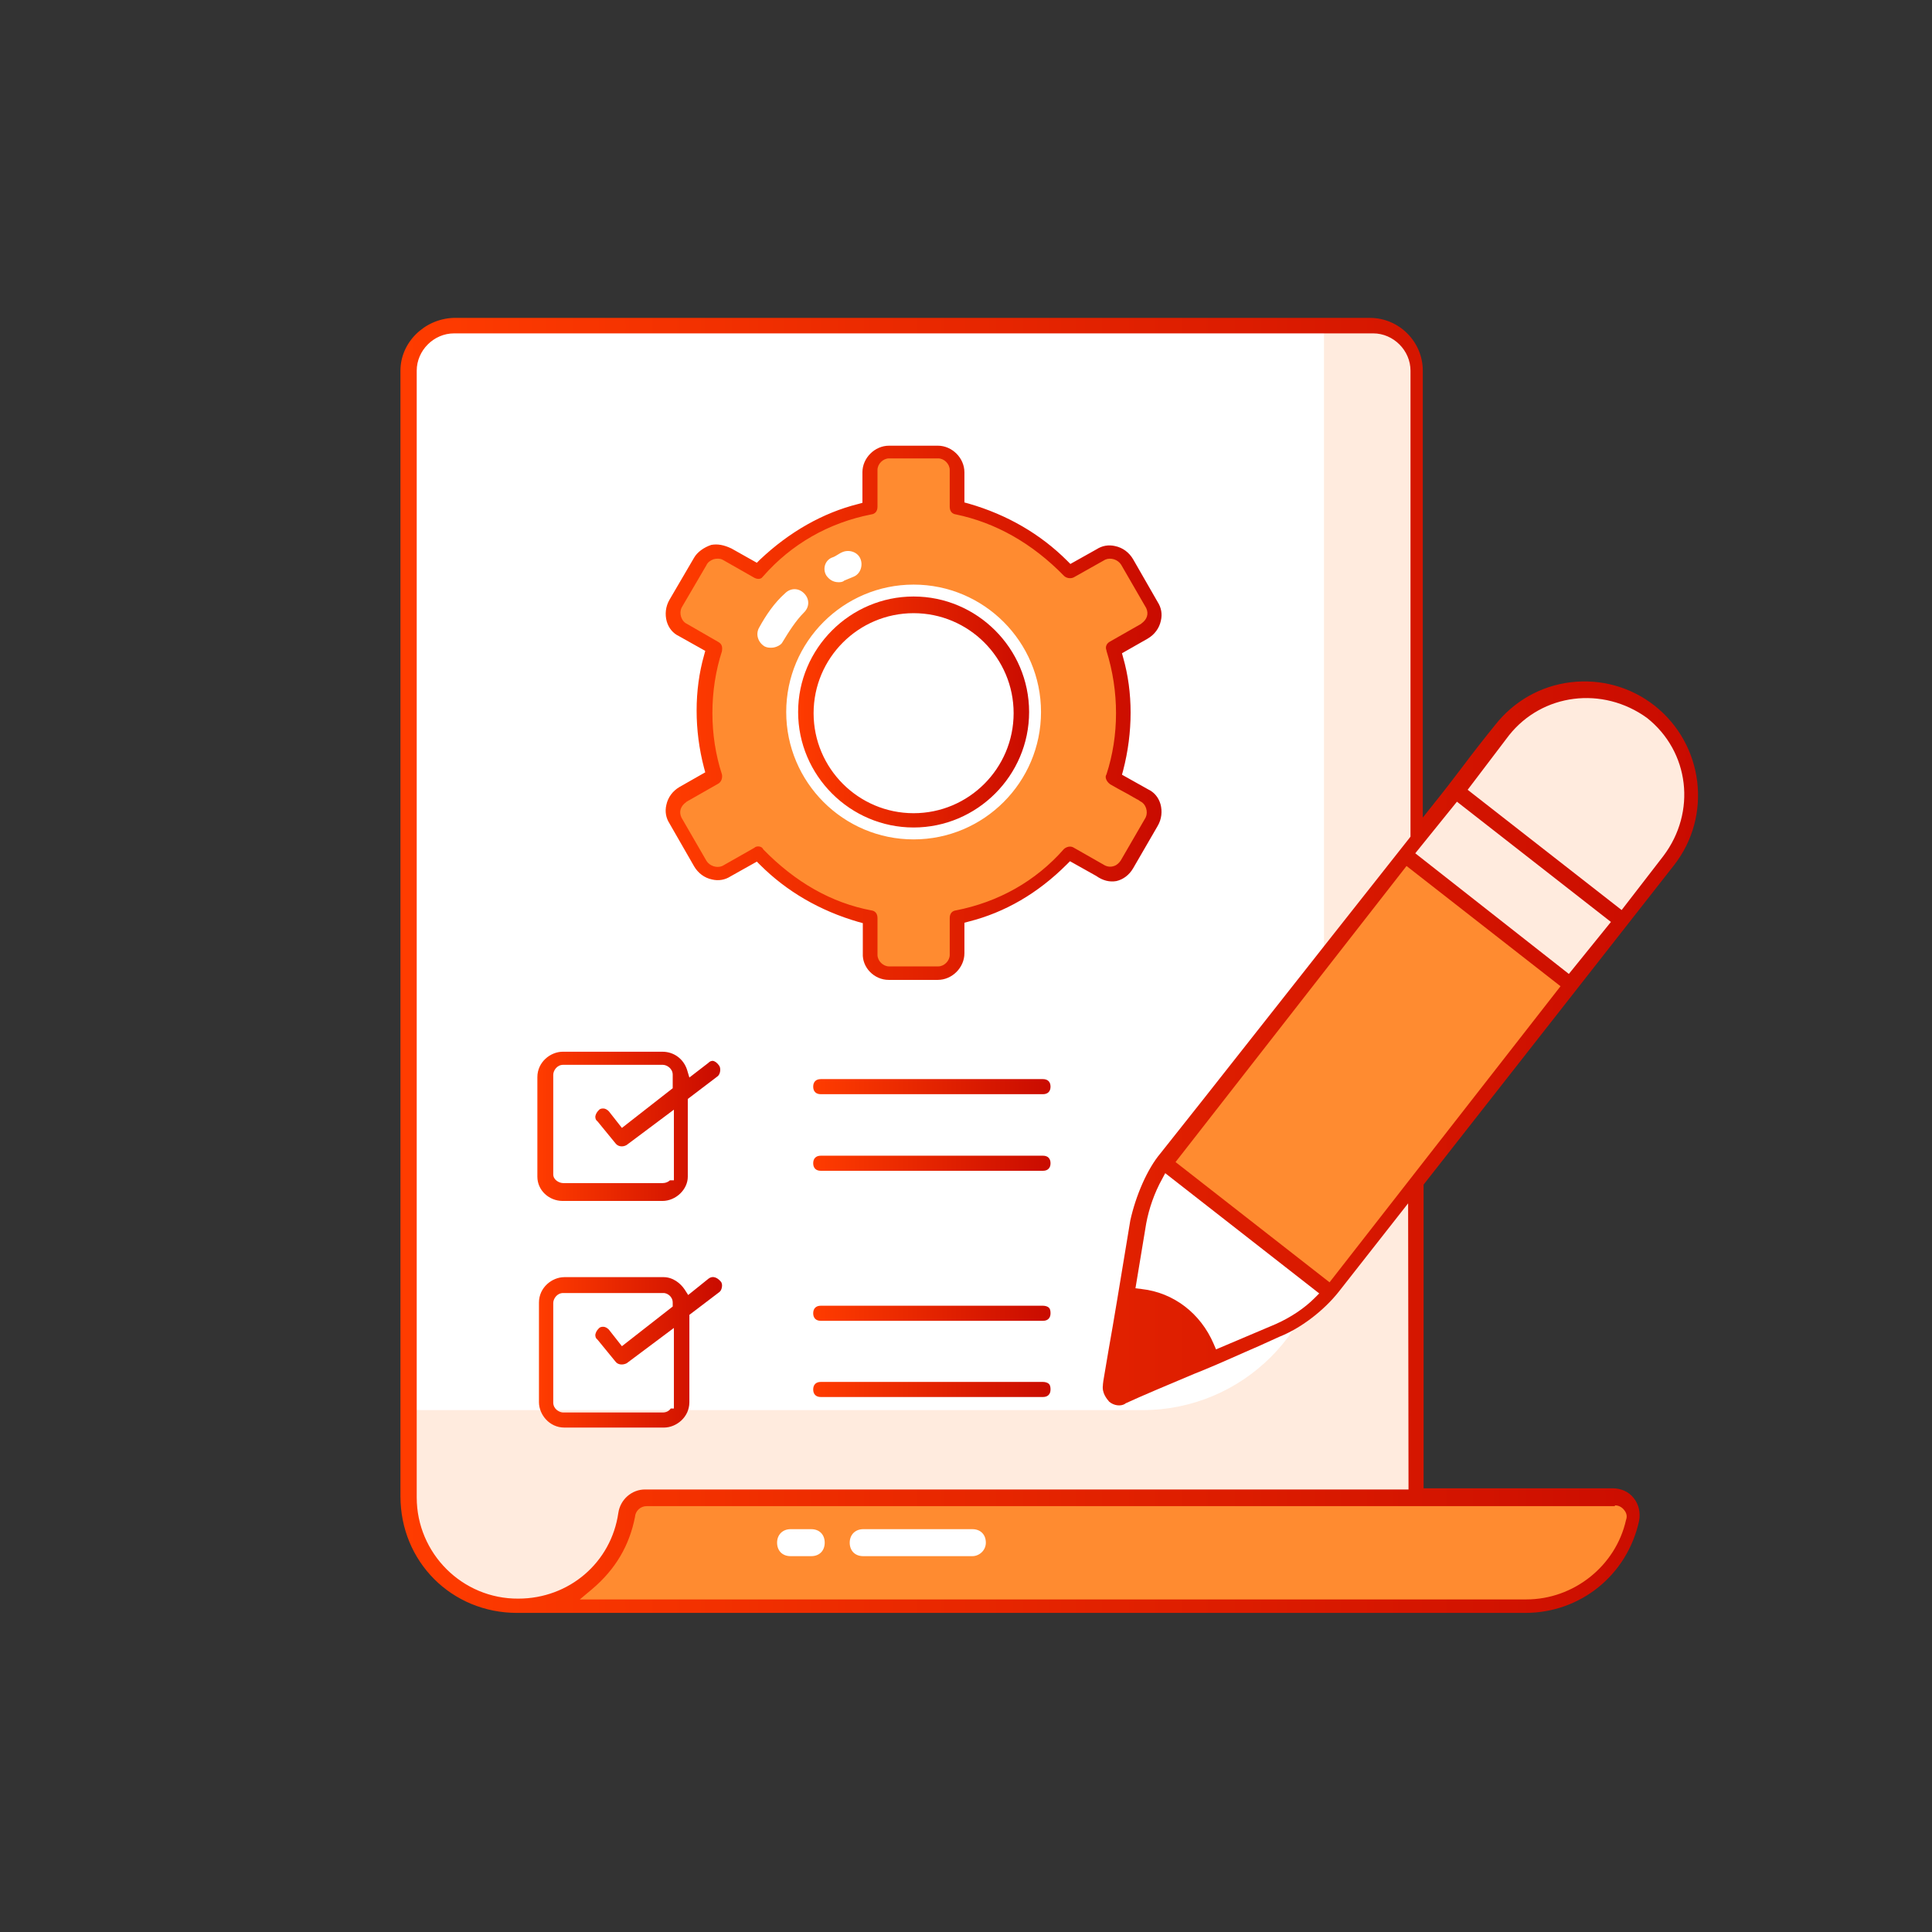 <?xml version="1.0" encoding="utf-8"?>
<!-- Generator: Adobe Illustrator 27.9.3, SVG Export Plug-In . SVG Version: 9.03 Build 53313)  -->
<svg version="1.1" id="Capa_1" xmlns="http://www.w3.org/2000/svg" xmlns:xlink="http://www.w3.org/1999/xlink" x="0px" y="0px"
	 viewBox="0 0 486.8 486.8" style="enable-background:new 0 0 486.8 486.8;" xml:space="preserve">
<rect x="0" y="0" width="486.8" height="486.8" fill="#333333" stroke="none"/>
<style type="text/css">
	.st0{fill:#FFFFFF;}
	.st1{fill:#FF8B30;}
	.st2{fill:#FFEBDE;}
	.st3{fill:#1B1B1B;}
	.st4{fill:url(#SVGID_1_);}
	.st5{fill:url(#SVGID_00000106828191796416595640000017999527926503129748_);}
	.st6{fill:url(#SVGID_00000049220266464326058900000015460098080719837867_);}
	.st7{fill:url(#SVGID_00000028314384959095308650000010762089014656726146_);}
	.st8{fill:url(#SVGID_00000027570467465673063580000005652272355989199750_);}
	.st9{fill:url(#SVGID_00000038411317830883717350000001761834512648259990_);}
	.st10{fill:url(#SVGID_00000018917916978255914390000008218280553805068720_);}
	.st11{fill:url(#SVGID_00000049208068565179797980000013155696064989915790_);}
	.st12{fill:url(#SVGID_00000147180475215877117510000005207011181314080908_);}
</style>
<g>
	<path class="st0" d="M357,93.4v311.4H130.5c-15.1,0-27.5-12.4-27.5-27.5V93.4c0-6.2,5.2-11.3,11.3-11.3H346
		C351.9,82.4,357,87.6,357,93.4z"/>
</g>
<g>
	<path class="st1" d="M288.3,200.3l-7.9-4.5c1.7-5.2,2.4-10.7,2.4-16.2s-1-11-2.4-16.2l7.9-4.5c2.4-1.4,3.1-4.5,1.7-6.9l-6.2-10.7
		c-1.4-2.4-4.5-3.1-6.9-1.7l-7.6,4.1c-7.2-8.2-17.2-13.7-28.2-16.2v-9.3c0-2.7-2.1-4.8-4.8-4.8H224c-2.7,0-4.8,2.1-4.8,4.8v9.3
		c-11,2.4-21,8.2-28.2,16.2l-7.9-4.5c-2.4-1.4-5.5-0.7-6.9,1.7l-6.2,10.7c-1.4,2.4-0.7,5.5,1.7,6.9l7.9,4.5
		c-1.7,5.2-2.4,10.7-2.4,16.2s1,11,2.4,16.2l-7.9,4.8c-2.4,1.4-3.1,4.5-1.7,6.9l6.2,10.7c1.4,2.4,4.5,3.1,6.9,1.7l7.9-4.5
		c7.2,7.9,17.2,13.7,28.2,16.2v9.3c0,2.7,2.1,4.8,4.8,4.8h12.4c2.7,0,4.8-2.1,4.8-4.8v-9.3c11-2.4,21-8.2,28.2-16.2l7.9,4.5
		c2.4,1.4,5.5,0.7,6.9-1.7l6.2-10.7C291.7,204.8,290.7,201.7,288.3,200.3z M229.8,206.8c-15.1,0-27.2-12.4-27.2-27.2
		s12.4-27.2,27.2-27.2c15.1,0,27.2,12.4,27.2,27.2S245,206.8,229.8,206.8z"/>
</g>
<g>
	<path class="st2" d="M357,93.4v311.4H130.5c-15.1,0-27.5-12.4-27.5-27.5V355c1.4,0.3,2.7,0.3,4.1,0.3h180.8
		c25.1,0,45.7-20.3,45.7-45.7V82.4h12C351.9,82.4,357,87.6,357,93.4z"/>
</g>
<g>
	<path class="st1" d="M406.9,377.3c3.1,0,5.5,2.7,4.8,5.8c-1,5.2-3.8,10-7.6,13.4c-4.8,4.8-12,7.9-19.6,7.9h-254
		c7.6,0,14.4-3.1,19.6-7.9c4.1-4.1,6.9-9.3,7.9-15.1c0.3-2.4,2.4-4.1,4.8-4.1L406.9,377.3L406.9,377.3z"/>
</g>
<g>
	<path class="st1" d="M411.3,383.2c-1,5.2-3.8,10-7.6,13.4c-4.8,4.8-11.7,7.9-19.6,7.9H130.5c7.6,0,14.4-3.1,19.6-7.9
		c0.7-0.7,1-1.4,1.7-1.7H378c7.6,0,14.4-3.1,19.6-7.9c2.7-2.7,4.8-5.8,6.2-9.6h3.1C409.9,377.3,412,380.1,411.3,383.2z"/>
</g>
<g>
	<path class="st0" d="M245,392.1h-27.5c-2.1,0-3.4-1.4-3.4-3.4s1.4-3.4,3.4-3.4H245c2.1,0,3.4,1.4,3.4,3.4S246.7,392.1,245,392.1z"
		/>
</g>
<g>
	<path class="st0" d="M204.4,392.1h-5.2c-2.1,0-3.4-1.4-3.4-3.4s1.4-3.4,3.4-3.4h5.2c2.1,0,3.4,1.4,3.4,3.4S206.5,392.1,204.4,392.1
		z"/>
</g>
<g>
	<path class="st0" d="M211.3,146.7c-1.4,0-2.4-0.7-3.1-1.7c-1-1.7-0.3-3.8,1.4-4.5c1-0.3,1.7-1,2.7-1.4c1.7-0.7,3.8,0,4.5,1.7
		s0,3.8-1.7,4.5c-0.7,0.3-1.7,0.7-2.4,1C212.3,146.7,211.6,146.7,211.3,146.7z"/>
</g>
<g>
	<path class="st0" d="M194.4,163.2c-0.7,0-1,0-1.7-0.3c-1.7-1-2.4-3.1-1.4-4.8c1.7-3.1,3.8-6.2,6.5-8.6c1.4-1.4,3.4-1.4,4.8,0
		c1.4,1.4,1.4,3.4,0,4.8c-2.1,2.1-3.8,4.8-5.5,7.6C196.8,162.5,195.5,163.2,194.4,163.2z"/>
</g>
<g>
	<path class="st1" d="M420.6,216.8L336,324.7c-3.8,4.8-8.6,8.6-14.1,10.7l-38.8,16.8c-1.7,0.7-3.8-0.7-3.4-2.7l6.9-41.6
		c1-5.8,3.4-11.3,7.2-16.2l84.6-107.9c8.9-11.7,25.8-13.7,37.5-4.5C427.5,188.6,429.5,205.5,420.6,216.8z"/>
</g>
<g>
	<path class="st0" d="M293.4,293.1c-3.1,4.5-5.5,9.6-6.2,15.1l-6.9,41.6c-0.3,1.7,1.7,3.4,3.4,2.7l38.8-16.8
		c5.2-2.1,9.6-5.5,13.1-9.6L293.4,293.1z"/>
</g>
<g>
	<path class="st2" d="M354.3,215.6l12.7-16.2l41.9,32.9l-12.7,16.2L354.3,215.6z"/>
</g>
<g>
	<path class="st2" d="M408.6,231.9l11.7-15.1c8.9-11.7,6.9-28.2-4.5-37.5c-11.3-9.3-28.2-6.9-37.5,4.5l-11.7,15.1L408.6,231.9z"/>
</g>
<path class="st3" d="M304.8,343l-21.3,9.3c-1.7,0.7-3.8-0.7-3.4-2.7l3.8-23c4.8-0.3,9.6,1,13.4,4.1C301.3,334,303.7,338.5,304.8,343
	z"/>
<linearGradient id="SVGID_1_" gradientUnits="userSpaceOnUse" x1="204.9" y1="273.8" x2="264.795" y2="273.8">
	<stop  offset="0" style="stop-color:#FF3C00"/>
	<stop  offset="1" style="stop-color:#C90B00"/>
</linearGradient>
<path class="st4" d="M262.8,271.9h-56c-1.2,0-1.9,0.7-1.9,1.9c0,1.2,0.7,1.9,1.9,1.9h56c1.2,0,1.9-0.7,1.9-1.9
	S264,271.9,262.8,271.9z"/>
<linearGradient id="SVGID_00000037685287800224082820000000163099709826418609_" gradientUnits="userSpaceOnUse" x1="204.9" y1="293.1" x2="264.795" y2="293.1">
	<stop  offset="0" style="stop-color:#FF3C00"/>
	<stop  offset="1" style="stop-color:#C90B00"/>
</linearGradient>
<path style="fill:url(#SVGID_00000037685287800224082820000000163099709826418609_);" d="M262.8,291.2h-56c-1.2,0-1.9,0.7-1.9,1.9
	c0,1.2,0.7,1.9,1.9,1.9h56c1.2,0,1.9-0.7,1.9-1.9C264.7,291.9,264,291.2,262.8,291.2z"/>
<linearGradient id="SVGID_00000105397605352841060460000012587111691444374167_" gradientUnits="userSpaceOnUse" x1="204.9" y1="330.9" x2="264.794" y2="330.9">
	<stop  offset="0" style="stop-color:#FF3C00"/>
	<stop  offset="1" style="stop-color:#C90B00"/>
</linearGradient>
<path style="fill:url(#SVGID_00000105397605352841060460000012587111691444374167_);" d="M262.8,329h-56c-1.2,0-1.9,0.7-1.9,1.9
	c0,1.2,0.7,1.9,1.9,1.9h56c1.2,0,1.9-0.7,1.9-1.9c0-0.6-0.1-1.1-0.4-1.4C264,329.2,263.4,329,262.8,329z"/>
<linearGradient id="SVGID_00000031903978217530978200000011563021267283258553_" gradientUnits="userSpaceOnUse" x1="204.9" y1="350.1" x2="264.794" y2="350.1">
	<stop  offset="0" style="stop-color:#FF3C00"/>
	<stop  offset="1" style="stop-color:#C90B00"/>
</linearGradient>
<path style="fill:url(#SVGID_00000031903978217530978200000011563021267283258553_);" d="M262.8,348.2h-56c-1.2,0-1.9,0.7-1.9,1.9
	c0,1.2,0.7,1.9,1.9,1.9h56c1.2,0,1.9-0.7,1.9-1.9c0-0.6-0.1-1.1-0.4-1.4C264,348.4,263.4,348.2,262.8,348.2z"/>
<linearGradient id="SVGID_00000114783901200345418810000006030346647314513590_" gradientUnits="userSpaceOnUse" x1="135.4" y1="283.8" x2="181.483" y2="283.8">
	<stop  offset="0" style="stop-color:#FF3C00"/>
	<stop  offset="1" style="stop-color:#C90B00"/>
</linearGradient>
<path style="fill:url(#SVGID_00000114783901200345418810000006030346647314513590_);" d="M173.1,269.5c-0.9-2.7-3.3-4.5-6.2-4.5
	h-25.1c-3.1,0-6.4,2.6-6.4,6.4v25.1c0,3.4,2.9,6.1,6.4,6.1h25.1c3.4,0,6.4-2.9,6.4-6.1v-19.6l7.5-5.7c0.7-0.5,0.9-2,0.4-2.7
	c-0.5-0.7-1-1.1-1.6-1.2c-0.3,0-0.7,0.1-1,0.4l-0.1,0.1l-4.8,3.7L173.1,269.5z M169.9,297.4h-1.1c-0.4,0.4-1.1,0.7-1.8,0.7h-25.1
	c-1,0-2.5-0.8-2.5-2.2v-25.1c0-1,0.9-2.5,2.5-2.5H167c1,0,2.5,0.9,2.5,2.5v3.4l-12.8,10l-3.3-4.2c-0.4-0.4-0.9-0.7-1.4-0.7
	c-0.5,0-0.9,0.1-1.2,0.5c-0.5,0.5-0.7,1-0.8,1.5c0,0.5,0.1,0.9,0.5,1.2l0.1,0.1l4.5,5.5c0.6,0.8,1.8,1,2.8,0.4l11.9-8.9V297.4z"/>
<linearGradient id="SVGID_00000019667257537741356140000007773570317880018072_" gradientUnits="userSpaceOnUse" x1="135.8" y1="340.736" x2="181.888" y2="340.736">
	<stop  offset="0" style="stop-color:#FF3C00"/>
	<stop  offset="1" style="stop-color:#C90B00"/>
</linearGradient>
<path style="fill:url(#SVGID_00000019667257537741356140000007773570317880018072_);" d="M142.2,321.8c-3.1,0-6.4,2.6-6.4,6.4v25.1
	c0,3.1,2.6,6.4,6.4,6.4h25.1c3.1,0,6.4-2.6,6.4-6.4v-22l7.5-5.7c0.4-0.3,0.6-0.7,0.7-1.3c0.1-0.5,0-1.1-0.3-1.4
	c-0.6-0.7-1.8-1.7-3.1-0.7l-5.1,4.1l-0.9-1.4c-1-1.5-2.9-3.1-5.3-3.1H142.2z M169.5,328.2v1l-12.8,10l-3.3-4.2
	c-0.4-0.4-0.9-0.7-1.4-0.7c-0.5,0-0.9,0.1-1.2,0.5c-0.5,0.5-0.7,1-0.8,1.5c0,0.5,0.1,0.9,0.5,1.2l0.1,0.1l4.5,5.5
	c0.6,0.8,1.8,0.9,2.8,0.4l11.9-8.9v20.3H169c-0.4,0.6-1.1,1-2,1h-25.1c-1,0-2.5-0.9-2.5-2.5v-25.1c0-1,0.9-2.5,2.5-2.5H167
	C168,325.7,169.5,326.6,169.5,328.2z"/>
<linearGradient id="SVGID_00000180338941418344417280000017544053340560690347_" gradientUnits="userSpaceOnUse" x1="167.625" y1="179.55" x2="292.775" y2="179.55">
	<stop  offset="0" style="stop-color:#FF3C00"/>
	<stop  offset="1" style="stop-color:#C90B00"/>
</linearGradient>
<path style="fill:url(#SVGID_00000180338941418344417280000017544053340560690347_);" d="M223.9,246.9h12.4c3.6,0,6.7-3.1,6.7-6.7
	v-7.7l1.1-0.3c9.1-2.3,17.4-7.1,24.7-14.4l0.8-0.8l6.6,3.7c1.7,1.2,3.4,1.6,5.1,1.3c1.7-0.4,3.2-1.5,4.2-3.2l6.2-10.7
	c1-1.7,1.2-3.7,0.7-5.5c-0.5-1.7-1.6-3-3.1-3.7l-6.6-3.7l0.3-1.1c2.5-9.6,2.5-19.7,0-28.4l-0.3-1.1l6.5-3.7c1.7-1,2.9-2.6,3.3-4.5
	c0.4-1.7,0.1-3.3-0.8-4.7l-6.2-10.8c-1-1.7-2.6-2.9-4.5-3.3c-1.7-0.4-3.3-0.1-4.7,0.8l-6.6,3.7l-0.8-0.8
	c-6.7-6.7-15.1-11.6-24.8-14.4l-1.1-0.3v-7.6c0-3.6-3.1-6.7-6.7-6.7H224c-3.6,0-6.7,3.1-6.7,6.7v7.7l-1.1,0.3
	c-8.8,2.2-17.3,7-24.7,14l-0.8,0.8l-6.4-3.6c-1.9-0.9-3.5-1.2-5.1-0.9c-1.8,0.6-3.5,1.8-4.3,3.2l-6.2,10.6c-1,1.7-1.2,3.7-0.7,5.5
	c0.5,1.7,1.6,3,3.1,3.7l6.6,3.7l-0.3,1.1c-2.5,8.8-2.5,18.9,0,28.4l0.3,1.1l-6.5,3.7c-1.7,1-2.9,2.6-3.3,4.5
	c-0.4,1.7-0.1,3.3,0.8,4.7l6.2,10.8c1,1.7,2.6,2.9,4.5,3.3c1.7,0.4,3.3,0.1,4.7-0.8l6.6-3.7l0.8,0.8c6.7,6.7,15.1,11.6,24.8,14.4
	l1.1,0.3v7.6C217.2,243.8,220.3,246.9,223.9,246.9z M192.3,214l-0.1-0.2c-0.5-0.7-1.6-0.6-2-0.3l-0.1,0.1l-8.1,4.6
	c-1.4,0.6-3.2,0-4-1.3l-6.3-10.9c-0.7-1.5-0.2-2.9,1.2-3.9l0.1-0.1l7.9-4.5c0.8-0.4,1.2-1.4,1-2.4c-3.2-9.8-3.2-21.1,0-31
	c0.2-1.3-0.1-1.9-1-2.4l-7.8-4.5c-1.5-0.7-2-2.7-1.4-4l0.1-0.2l6.2-10.6c0.3-0.7,1-1.2,1.8-1.5c0.8-0.2,1.6-0.2,2.2,0.1l0.2,0.1
	l7.9,4.5c0.4,0.2,1.5,0.6,2.1-0.3l0.1-0.1c7.1-8.1,16.5-13.5,27.3-15.6c1.4-0.2,1.5-1.5,1.5-1.9v-9.3c0-1.5,1.4-2.9,2.9-2.9h12.4
	c1.5,0,2.9,1.4,2.9,2.9v9.3c0,0.4,0.1,1.7,1.5,1.9c10.1,2.1,19.3,7.3,27.3,15.5c0.5,0.5,1.5,0.8,2.4,0.4l8-4.5c1.4-0.6,3.2,0,4,1.3
	l6.3,10.9c0.7,1.5,0.2,2.9-1.2,3.9l-0.1,0.1l-7.9,4.5c-0.7,0.4-1.2,1.2-0.8,2.2l0,0.1c3.2,10.2,3.2,21.3,0,31.1l-0.1,0.2
	c-0.3,0.6,0.1,1.6,0.9,2.2l0.1,0.1c0.5,0.3,3,1.7,4.7,2.6c0.8,0.5,1.6,0.9,2.1,1.2c0.3,0.1,0.5,0.3,0.8,0.5c1.5,0.7,2,2.7,1.4,4
	l-0.1,0.2l-6.2,10.7c-0.4,0.6-1,1.2-1.7,1.4c-0.8,0.3-1.7,0.2-2.4-0.2l-7.9-4.5c-0.8-0.4-1.7-0.1-2.3,0.4
	c-7.1,8.1-16.5,13.4-27.3,15.5c-1.4,0.2-1.5,1.5-1.5,1.9v9.3c0,1.5-1.4,2.9-2.9,2.9H224c-1.5,0-2.9-1.4-2.9-2.9v-9.3
	c0-0.4-0.1-1.7-1.5-1.9C209.5,227.5,200.4,222.3,192.3,214z"/>
<g>
	
		<linearGradient id="SVGID_00000175281152628878541270000014584511935032294280_" gradientUnits="userSpaceOnUse" x1="199.6" y1="307.876" x2="260.8" y2="307.876" gradientTransform="matrix(1 0 0 -1 0 487.276)">
		<stop  offset="0" style="stop-color:#FF3C00"/>
		<stop  offset="1" style="stop-color:#C90B00"/>
	</linearGradient>
	<path style="fill:url(#SVGID_00000175281152628878541270000014584511935032294280_);" d="M230.2,148.8c-16.8,0-30.6,13.7-30.6,30.6
		s13.7,30.6,30.6,30.6s30.6-13.7,30.6-30.6S247,148.8,230.2,148.8z M230.2,203.4c-13.1,0-23.7-10.7-23.7-23.7s10.7-23.7,23.7-23.7
		c13.1,0,23.7,10.7,23.7,23.7S243.2,203.4,230.2,203.4z"/>
	<path class="st0" d="M230.2,211.5c-17.7,0-32.1-14.4-32.1-32.1s14.4-32.1,32.1-32.1s32.1,14.4,32.1,32.1S247.9,211.5,230.2,211.5z
		 M230.2,150.3c-16,0-29.1,13.1-29.1,29.1s13.1,29.1,29.1,29.1s29.1-13.1,29.1-29.1S246.2,150.3,230.2,150.3z M230.2,204.9
		c-13.9,0-25.2-11.3-25.2-25.2c0-13.9,11.3-25.2,25.2-25.2s25.2,11.3,25.2,25.2C255.4,193.6,244.1,204.9,230.2,204.9z M230.2,157.5
		c-12.2,0-22.2,10-22.2,22.2c0,12.2,10,22.2,22.2,22.2s22.2-10,22.2-22.2C252.4,167.5,242.4,157.5,230.2,157.5z"/>
</g>
<linearGradient id="SVGID_00000018239235270130385360000003705270771169615286_" gradientUnits="userSpaceOnUse" x1="100.9" y1="243.25" x2="427.881" y2="243.25">
	<stop  offset="0" style="stop-color:#FF3C00"/>
	<stop  offset="1" style="stop-color:#C90B00"/>
</linearGradient>
<path style="fill:url(#SVGID_00000018239235270130385360000003705270771169615286_);" d="M416.9,177.8c-6-4.7-13.5-6.8-21.1-5.9
	c-7.6,0.9-14.4,4.8-19.1,10.8c-2.6,3.2-5.5,6.9-8.5,10.9c-2.2,2.9-4.5,5.9-7,9l-2.7,3.4V93.4c0-7.3-6-13.3-13.3-13.3h-231
	c-7.3,0.3-13.3,6.2-13.3,13.3V377c0,16.5,12.9,29.4,29.4,29.4h254c13.9,0,25.7-9.5,28.7-23.2c0.4-2.1-0.1-4.2-1.4-5.8
	c-1.3-1.6-3.2-2.4-5.3-2.4h-47.6v-76.5l0.3-0.4l62.8-80.1C431.5,205.6,429.3,187.6,416.9,177.8z M105,377.3V93.4
	c0-5.1,4.3-9.4,9.4-9.4H346c5.1,0,9.4,4.3,9.4,9.4v117.4l-0.3,0.4c-12.6,15.9-26.2,33.2-38.2,48.4c-10.4,13.2-19.3,24.5-24.5,31
	c-3.3,3.9-6.2,10.6-7.6,16.9c-2.6,15.8-4.3,26.1-5.4,32.2c-0.9,5.5-1.5,8.6-1.5,9.1l0,0.2c-0.3,2,1,3.5,1.6,4.2c1.2,1,2.9,1.2,4,0.5
	l0.1-0.1c4.1-1.9,10.8-4.7,17.2-7.4l2-0.8c4.9-2,10.1-4.4,14.3-6.2c2-0.9,3.8-1.7,5.3-2.4c5.3-2.1,11.1-6.5,14.9-11.3l17.5-22.3
	l0.1,72.1H162.5c-3.3,0-6.2,2.5-6.7,5.9c-1.8,12.5-12.4,21.6-25.2,21.6C116.5,402.9,105,391.4,105,377.3z M293.6,295.6l38.8,30.3
	l-1.2,1.2c-2.5,2.5-5.9,4.8-9.7,6.5l-15.1,6.4l-0.6-1.4c-3.3-7.7-10.1-12.9-18.1-13.8l-1.6-0.2l2.7-16.3c0.7-3.8,2.1-7.8,4-11.2
	L293.6,295.6z M406.9,379.3c1,0,1.9,0.5,2.5,1.4c0.5,0.7,0.6,1.5,0.3,2.3c-2.6,11.6-13.2,20-25.1,20H146.1l3.1-2.6
	c5.9-5,9.4-11,10.8-18.2c0.1-1.5,1.4-2.7,2.9-2.7H406.9z M335,323.1l-38.8-30.3l58.2-74.6l38.8,30.3L335,323.1z M395.3,245.4
	L356.6,215l10.5-13l38.8,30.3L395.3,245.4z M419.1,215.7l-10.5,13.6L369.8,199l10.4-13.7c8.4-10.6,23.6-12.5,34.8-4.4
	C425.7,189.4,427.5,204.6,419.1,215.7z"/>
</svg>
